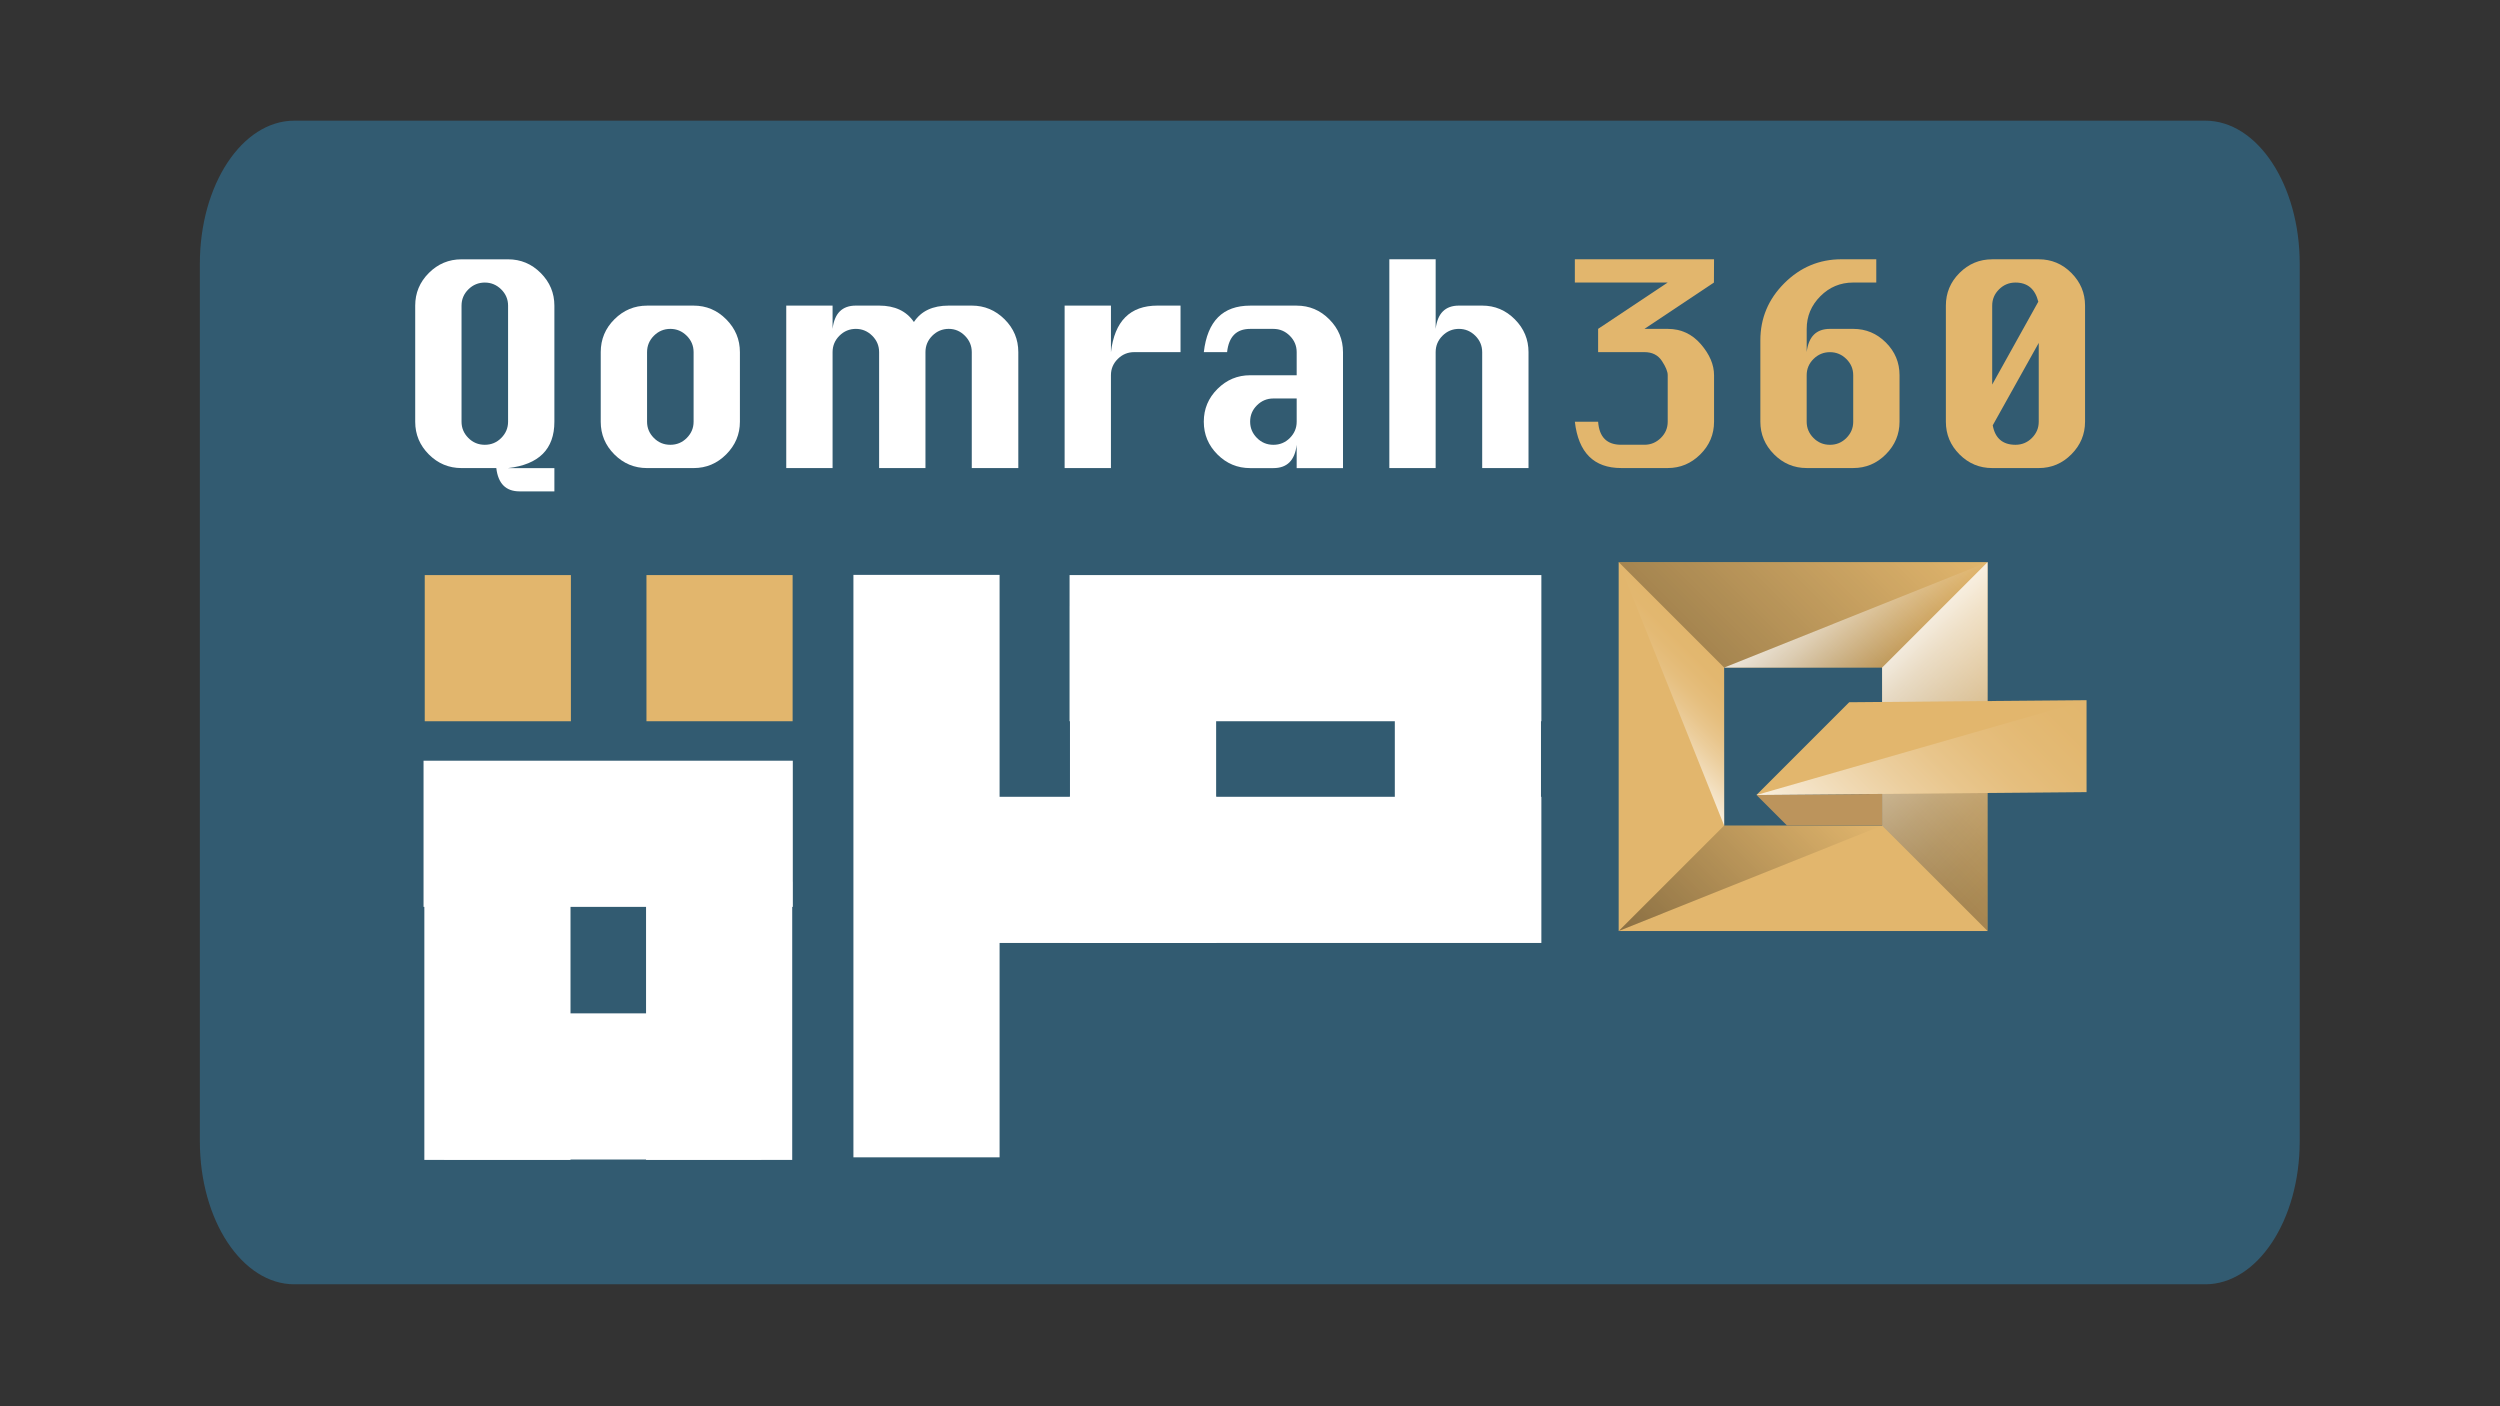 <?xml version="1.0" encoding="UTF-8"?><svg xmlns="http://www.w3.org/2000/svg" xmlns:xlink="http://www.w3.org/1999/xlink" viewBox="0 0 1920 1080"><rect x="0" y="0" width="1920" height="1080" fill="#333333" stroke="none"/><defs><style>.h{fill:url(#c);opacity:.39;}.h,.i,.j,.k,.l,.m{mix-blend-mode:overlay;}.i{fill:url(#b);opacity:.27;}.n{fill:#fff;}.o{fill:#325b71;}.p{fill:#bc945c;}.q{fill:#e2b66d;}.j{fill:url(#d);}.j,.k,.l,.m{opacity:.79;}.k{fill:url(#g);}.l{fill:url(#f);}.m{fill:url(#e);}.r{isolation:isolate;}</style><linearGradient id="b" x1="2004.42" y1="7555.09" x2="2204.76" y2="7555.09" gradientTransform="translate(-5374.78 -3351.56) rotate(-45)" gradientUnits="userSpaceOnUse"><stop offset="0" stop-color="#010101"/><stop offset="1" stop-color="#010101" stop-opacity="0"/></linearGradient><linearGradient id="c" x1="1804.07" y1="7597.98" x2="2004.42" y2="7597.98" xlink:href="#b"/><linearGradient id="d" x1="1918.64" y1="7454.92" x2="2004.42" y2="7454.92" gradientTransform="translate(-5374.78 -3351.56) rotate(-45)" gradientUnits="userSpaceOnUse"><stop offset="0" stop-color="#fff"/><stop offset=".1" stop-color="#fff" stop-opacity=".81"/><stop offset=".24" stop-color="#fff" stop-opacity=".6"/><stop offset=".37" stop-color="#fff" stop-opacity=".42"/><stop offset=".5" stop-color="#fff" stop-opacity=".27"/><stop offset=".63" stop-color="#fff" stop-opacity=".15"/><stop offset=".76" stop-color="#fff" stop-opacity=".07"/><stop offset=".88" stop-color="#fff" stop-opacity=".02"/><stop offset="1" stop-color="#fff" stop-opacity="0"/></linearGradient><linearGradient id="e" x1="2104.59" y1="7755.43" x2="2104.59" y2="7555.09" gradientTransform="translate(-5374.78 -3351.56) rotate(-45)" gradientUnits="userSpaceOnUse"><stop offset="0" stop-color="#fff" stop-opacity="0"/><stop offset=".12" stop-color="#fff" stop-opacity=".02"/><stop offset=".24" stop-color="#fff" stop-opacity=".07"/><stop offset=".37" stop-color="#fff" stop-opacity=".15"/><stop offset=".5" stop-color="#fff" stop-opacity=".27"/><stop offset=".63" stop-color="#fff" stop-opacity=".42"/><stop offset=".76" stop-color="#fff" stop-opacity=".6"/><stop offset=".9" stop-color="#fff" stop-opacity=".81"/><stop offset="1" stop-color="#fff"/></linearGradient><linearGradient id="f" x1="2104.59" y1="7555.09" x2="2104.59" y2="7469.31" gradientTransform="translate(-5374.78 -3351.56) rotate(-45)" gradientUnits="userSpaceOnUse"><stop offset="0" stop-color="#fff" stop-opacity="0"/><stop offset=".28" stop-color="#fff" stop-opacity=".3"/><stop offset=".63" stop-color="#fff" stop-opacity=".68"/><stop offset=".88" stop-color="#fff" stop-opacity=".91"/><stop offset="1" stop-color="#fff"/></linearGradient><linearGradient id="g" x1="1952.78" y1="7644.89" x2="2183.52" y2="7644.89" xlink:href="#d"/></defs><g class="r"><g id="a"><g><path class="o" d="M1693.61,986.34H226.06c-40.08,0-72.57-49.19-72.57-109.86V202.53c0-60.68,32.49-109.86,72.57-109.86H1693.61c40.08,0,72.57,49.19,72.57,109.86V876.48c0,60.68-32.49,109.86-72.57,109.86Z"/><rect class="q" x="326.2" y="441.66" width="112.25" height="112.25" transform="translate(880.11 115.47) rotate(90)"/><rect class="q" x="496.47" y="441.66" width="112.25" height="112.25" transform="translate(1050.39 -54.81) rotate(90)"/><rect class="n" x="325.89" y="677.13" width="112.25" height="213.68" transform="translate(764.04 1567.94) rotate(180)"/><rect class="n" x="496.17" y="677.13" width="112.25" height="213.68" transform="translate(1104.59 1567.94) rotate(180)"/><rect class="n" x="406.77" y="712.62" width="112.25" height="243.54" transform="translate(-371.49 1297.28) rotate(-90)"/><rect class="n" x="410.95" y="498.55" width="112.25" height="283.59" transform="translate(-173.27 1107.43) rotate(-90)"/><rect class="n" x="946.48" y="486.9" width="112.25" height="362.34" transform="translate(1670.67 -334.54) rotate(90)"/><rect class="n" x="752.44" y="542.34" width="112.25" height="251.46" transform="translate(1476.63 -140.5) rotate(90)"/><rect class="n" x="655.42" y="441.51" width="112.25" height="447.32" transform="translate(1423.1 1330.34) rotate(180)"/><rect class="n" x="946.48" y="316.62" width="112.25" height="362.34" transform="translate(1500.39 -504.82) rotate(90)"/><rect class="n" x="1071.22" y="465.42" width="112.25" height="243.54" transform="translate(2254.69 1174.38) rotate(180)"/><rect class="n" x="821.74" y="465.42" width="112.25" height="243.54" transform="translate(1755.73 1174.38) rotate(180)"/><g><path class="n" d="M381.19,359.48h-26.73c-9.74,0-18.11-3.49-25.1-10.48-6.99-6.99-10.48-15.35-10.48-25.09v-89.19c0-9.74,3.49-18.11,10.48-25.09,6.99-6.99,15.35-10.48,25.1-10.48h35.74c9.74,0,18.11,3.51,25.09,10.52,6.99,7.02,10.48,15.37,10.48,25.06v89.19c0,20.99-11.86,32.85-35.58,35.58h35.58v17.87h-26.73c-10.52,0-16.48-5.96-17.87-17.87Zm-26.73-124.77v89.19c0,4.79,1.74,8.93,5.22,12.44,3.48,3.51,7.7,5.26,12.65,5.26s9.17-1.75,12.65-5.26c3.48-3.51,5.22-7.66,5.22-12.44v-89.19c0-4.84-1.77-9.01-5.3-12.49-3.54-3.48-7.73-5.22-12.57-5.22s-9.1,1.74-12.61,5.22c-3.51,3.48-5.26,7.64-5.26,12.49Z"/><path class="n" d="M496.94,234.71h35.74c9.74,0,18.11,3.52,25.09,10.57,6.99,7.04,10.48,15.44,10.48,25.18v53.45c0,9.63-3.5,17.97-10.48,25.01-6.99,7.04-15.35,10.56-25.09,10.56h-35.74c-9.74,0-18.11-3.49-25.1-10.48-6.99-6.99-10.48-15.35-10.48-25.09v-53.45c0-9.86,3.51-18.28,10.52-25.26,7.02-6.99,15.37-10.48,25.06-10.48Zm0,35.74v53.45c0,4.79,1.74,8.93,5.22,12.44,3.48,3.51,7.7,5.26,12.65,5.26s9.17-1.75,12.65-5.26c3.48-3.51,5.22-7.66,5.22-12.44v-53.45c0-4.9-1.77-9.1-5.3-12.61-3.54-3.51-7.73-5.26-12.57-5.26s-9.1,1.75-12.61,5.26c-3.51,3.51-5.26,7.71-5.26,12.61Z"/><path class="n" d="M710.74,359.48h-35.58v-89.03c0-4.9-1.77-9.1-5.3-12.61-3.54-3.51-7.73-5.26-12.57-5.26s-9.1,1.75-12.61,5.26c-3.51,3.51-5.26,7.71-5.26,12.61v89.03h-35.58v-124.77h35.58v17.87c.72-6.01,2.58-10.5,5.55-13.45,2.98-2.95,7.08-4.43,12.32-4.43h17.87c12.08,0,20.99,4.2,26.72,12.61,2.79-4.23,6.4-7.39,10.86-9.48,4.45-2.09,9.74-3.13,15.87-3.13h17.7c9.74,0,18.13,3.5,25.18,10.48,7.04,6.99,10.57,15.41,10.57,25.26v89.03h-35.74v-89.03c0-4.84-1.75-9.03-5.26-12.57-3.51-3.54-7.66-5.3-12.44-5.3s-9.1,1.75-12.61,5.26c-3.51,3.51-5.26,7.71-5.26,12.61v89.03Z"/><path class="n" d="M853.21,359.48h-35.58v-124.77h35.58v35.74c1.39-11.91,5.07-20.85,11.02-26.81,5.96-5.96,14.2-8.94,24.72-8.94h17.7v35.74h-35.58c-4.9,0-9.1,1.74-12.61,5.22-3.51,3.48-5.26,7.64-5.26,12.49v71.32Z"/><path class="n" d="M995.85,288.16v-17.7c0-4.9-1.77-9.1-5.3-12.61-3.54-3.51-7.73-5.26-12.57-5.26h-17.87c-10.52,0-16.42,5.96-17.7,17.87h-17.87c2.73-23.83,14.59-35.74,35.58-35.74h35.74c9.74,0,18.11,3.52,25.09,10.57,6.99,7.04,10.48,15.44,10.48,25.18v89.03h-35.58v-17.87c-1.39,11.92-7.35,17.87-17.87,17.87h-17.87c-9.74,0-18.11-3.49-25.1-10.48-6.99-6.99-10.48-15.35-10.48-25.09v-.17c0-9.74,3.51-18.11,10.52-25.09,7.02-6.99,15.37-10.48,25.06-10.48h35.74Zm0,17.87h-17.87c-4.9,0-9.1,1.74-12.61,5.22-3.51,3.48-5.26,7.64-5.26,12.49v.17c0,4.79,1.74,8.93,5.22,12.44,3.48,3.51,7.7,5.26,12.65,5.26s9.17-1.75,12.65-5.26c3.48-3.51,5.22-7.66,5.22-12.44v-17.87Z"/><path class="n" d="M1067.01,359.48V199.13h35.58v53.45c.72-6.01,2.58-10.5,5.55-13.45,2.98-2.95,7.08-4.43,12.32-4.43h17.87c9.74,0,18.11,3.52,25.09,10.57,6.99,7.04,10.48,15.44,10.48,25.18v89.03h-35.58v-89.03c0-4.9-1.77-9.1-5.3-12.61-3.54-3.51-7.73-5.26-12.57-5.26s-9.1,1.75-12.61,5.26c-3.51,3.51-5.26,7.71-5.26,12.61v89.03h-35.58Z"/><path class="q" d="M1209.48,199.13h106.9l-.08,17.87-53.36,35.58h17.87c10.19,0,18.66,3.91,25.43,11.73,6.76,7.82,10.15,15.77,10.15,23.84v35.74c0,9.74-3.52,18.11-10.57,25.09-7.04,6.99-15.38,10.48-25.01,10.48h-35.74c-20.99,0-32.85-11.86-35.58-35.58h17.87c.83,11.8,6.73,17.7,17.7,17.7h17.87c4.84,0,9.03-1.74,12.57-5.22,3.54-3.48,5.3-7.64,5.3-12.49v-35.74c0-2.78-1.49-6.43-4.47-10.94-2.98-4.51-7.45-6.76-13.4-6.76h-35.58v-17.87l53.45-35.58h-71.32v-17.87Z"/><path class="q" d="M1387.53,270.46c.72-6.01,2.58-10.5,5.55-13.45,2.98-2.95,7.08-4.43,12.32-4.43h17.87c9.74,0,18.11,3.5,25.09,10.48,6.99,6.99,10.48,15.35,10.48,25.09v35.74c0,9.63-3.5,17.97-10.48,25.01-6.99,7.04-15.35,10.56-25.09,10.56h-35.74c-9.74,0-18.11-3.52-25.1-10.56-6.99-7.04-10.48-15.38-10.48-25.01v-62.47c0-17.04,6.14-31.68,18.42-43.93,12.28-12.25,26.9-18.37,43.89-18.37h26.72v17.87h-17.7c-9.86,0-18.28,3.51-25.26,10.52-6.99,7.02-10.48,15.37-10.48,25.06v17.87Zm35.74,53.45v-35.74c0-4.84-1.77-9.01-5.3-12.49-3.54-3.48-7.73-5.22-12.57-5.22s-9.1,1.74-12.61,5.22c-3.51,3.48-5.26,7.64-5.26,12.49v35.74c0,4.79,1.74,8.93,5.22,12.44,3.48,3.51,7.7,5.26,12.65,5.26s9.17-1.75,12.65-5.26c3.48-3.51,5.22-7.66,5.22-12.44Z"/><path class="q" d="M1530.01,199.13h35.74c9.74,0,18.11,3.51,25.09,10.52,6.99,7.02,10.48,15.37,10.48,25.06v89.19c0,9.63-3.5,17.97-10.48,25.01-6.99,7.04-15.35,10.56-25.09,10.56h-35.74c-9.74,0-18.11-3.49-25.1-10.48-6.99-6.99-10.48-15.35-10.48-25.09v-89.19c0-9.74,3.49-18.11,10.48-25.09,6.99-6.99,15.35-10.48,25.1-10.48Zm35.41,32.57c-2.45-9.8-8.29-14.7-17.54-14.7-4.9,0-9.1,1.74-12.61,5.22-3.51,3.48-5.26,7.64-5.26,12.49v60.63l35.41-63.64Zm-34.99,94.95c.89,4.96,2.8,8.69,5.72,11.19,2.92,2.5,6.83,3.76,11.73,3.76s9.17-1.75,12.65-5.26c3.48-3.51,5.22-7.66,5.22-12.44v-60.55l-35.33,63.3Z"/></g><g><path class="q" d="M1243.14,431.7v283.33h283.33V431.7h-283.33Zm81.01,202.32v-121.31h121.31v121.31h-121.31Z"/><polygon class="i" points="1445.46 512.7 1445.46 634.01 1526.47 715.02 1526.47 431.7 1243.14 431.7 1324.15 512.7 1445.46 512.7"/><polygon class="h" points="1324.15 634.01 1243.14 715.02 1445.46 634.01 1324.15 634.01"/><polygon class="j" points="1324.15 634.01 1243.14 431.7 1324.15 512.7 1324.15 634.01"/><polygon class="m" points="1445.46 512.7 1526.47 431.7 1526.47 715.02 1445.46 634.01 1445.46 512.7"/><polygon class="l" points="1526.47 431.7 1324.15 512.7 1445.46 512.7 1526.47 431.7"/><polygon class="q" points="1602.47 537.74 1420.2 539.32 1348.97 610.55 1602.47 608.35 1602.47 537.74"/><polygon class="p" points="1348.97 610.55 1372.44 634.01 1445.46 634.01 1445.46 609.71 1348.97 610.55"/><polygon class="k" points="1348.97 610.55 1602.47 537.74 1602.47 608.35 1348.97 610.55"/></g></g></g></g></svg>